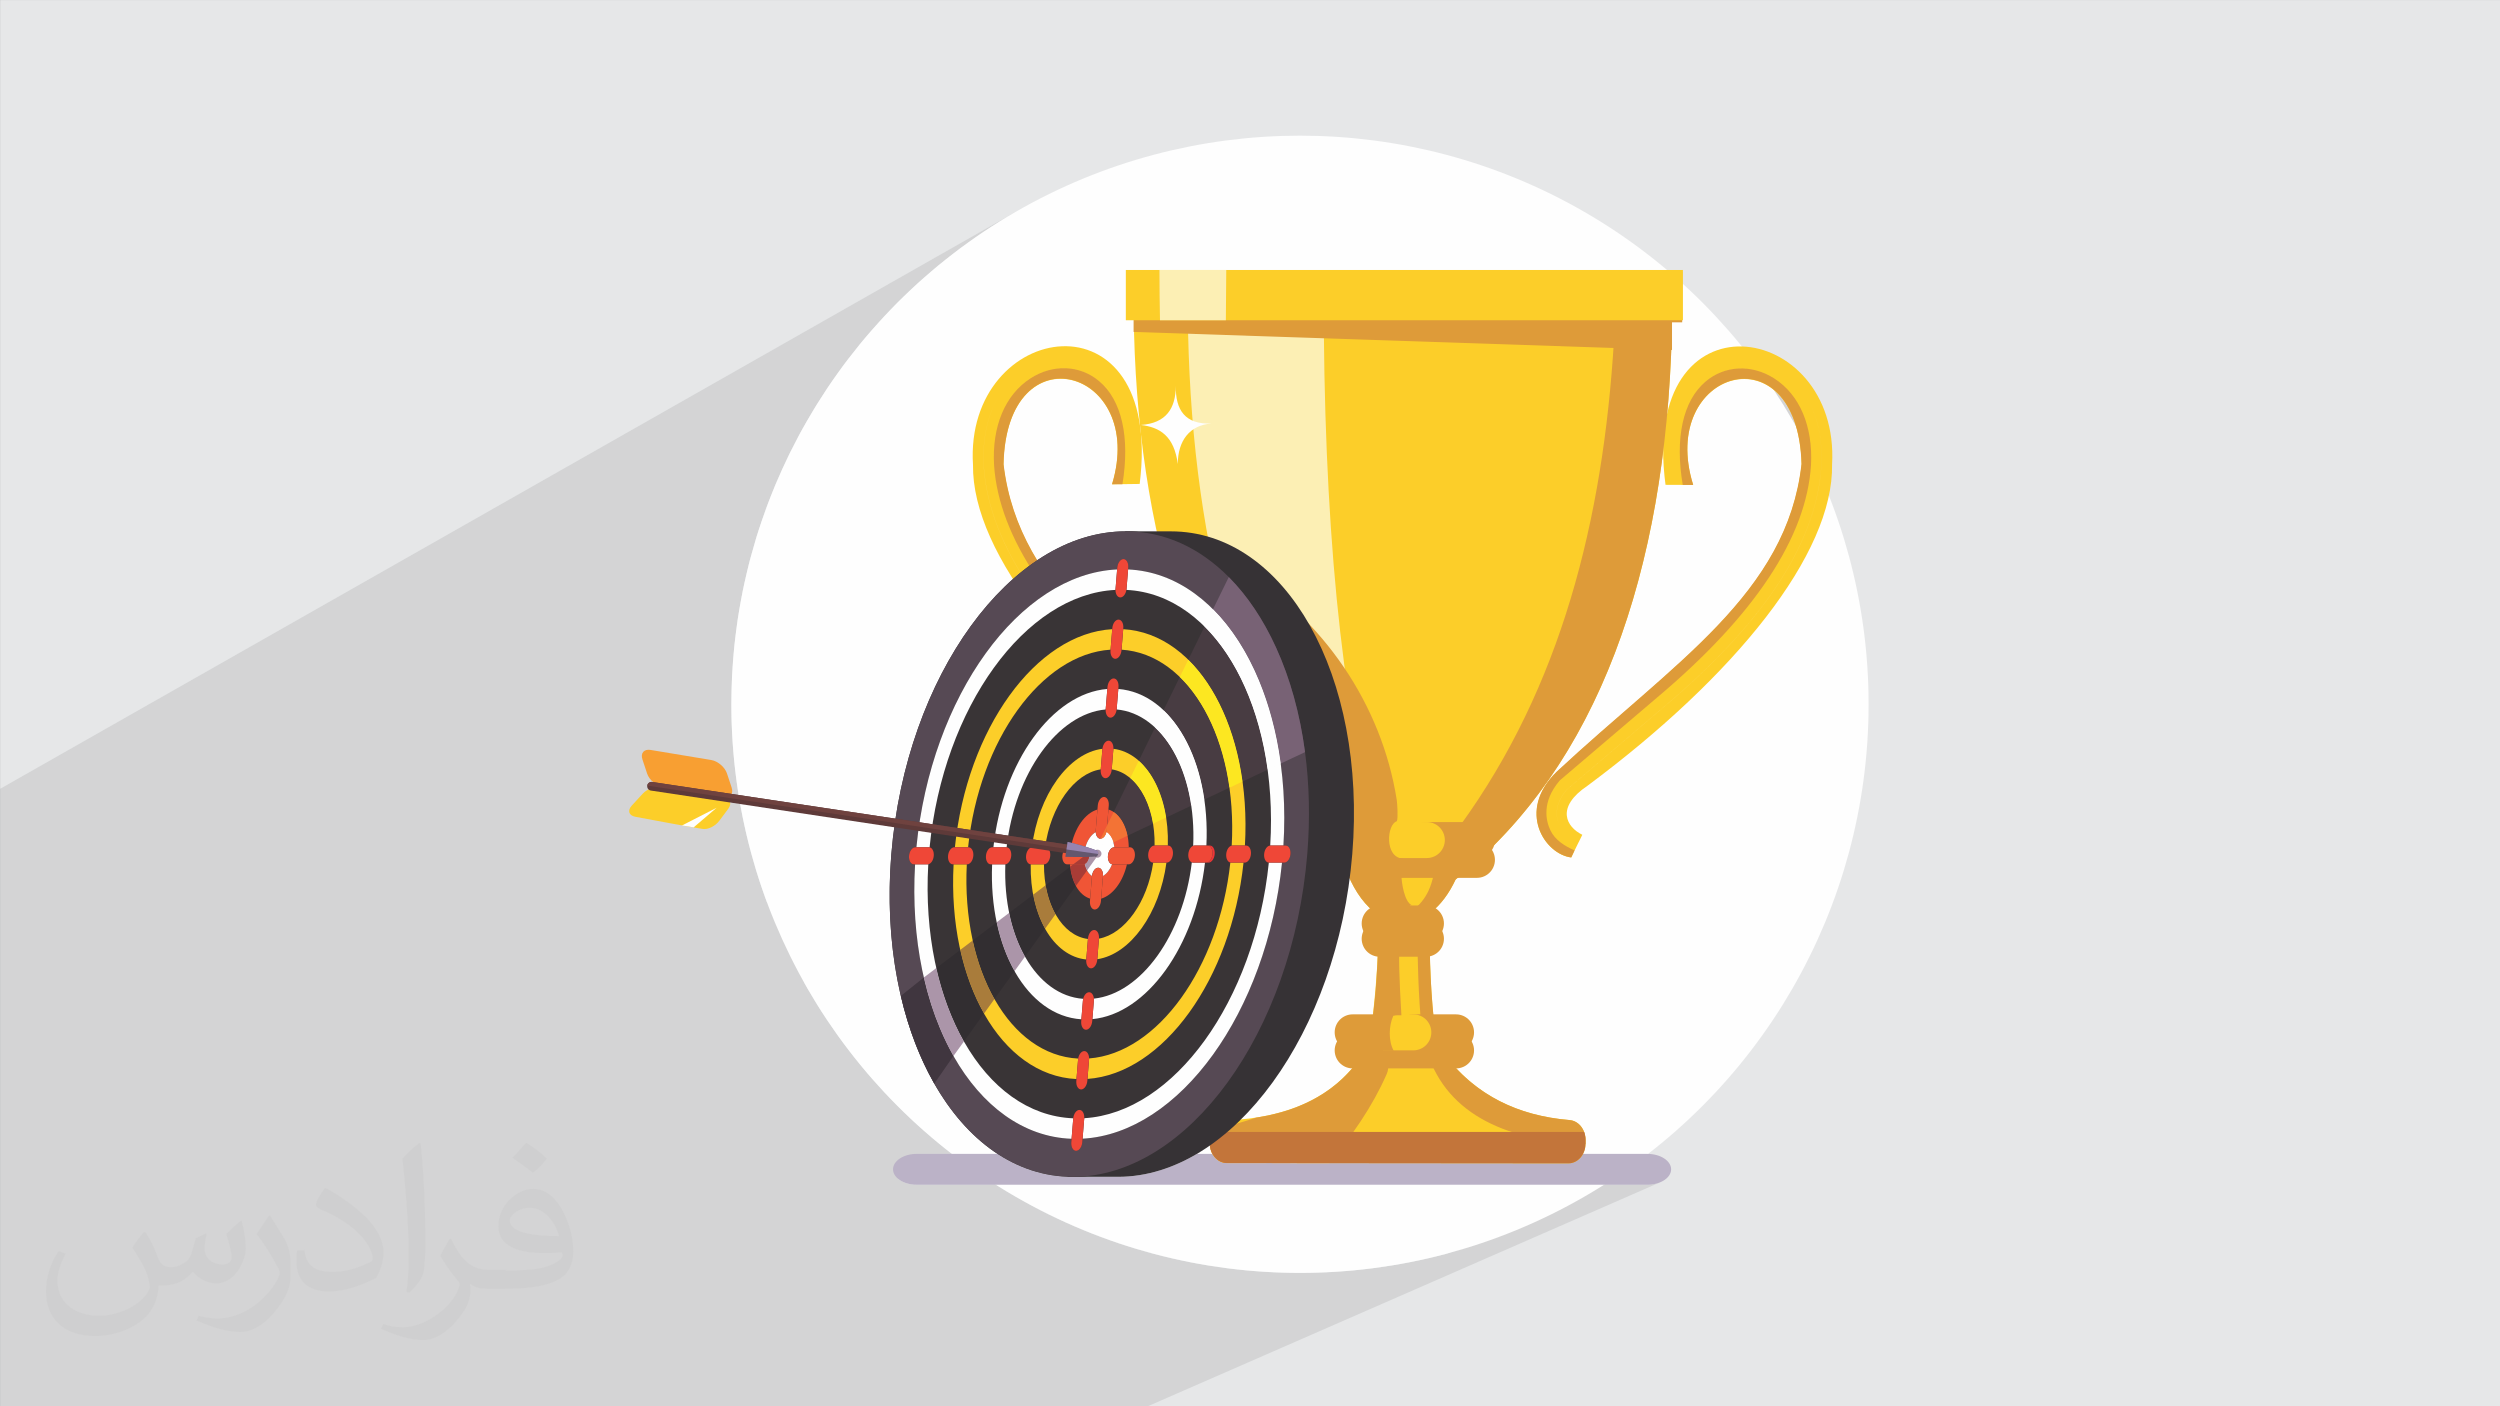 <?xml version="1.0" encoding="UTF-8"?>
<!DOCTYPE svg PUBLIC "-//W3C//DTD SVG 1.1//EN" "http://www.w3.org/Graphics/SVG/1.1/DTD/svg11.dtd">
<!-- Creator: CorelDRAW -->
<svg xmlns="http://www.w3.org/2000/svg" xml:space="preserve" width="3.703in" height="2.083in" version="1.1" style="shape-rendering:geometricPrecision; text-rendering:geometricPrecision; image-rendering:optimizeQuality; fill-rule:evenodd; clip-rule:evenodd"
viewBox="0 0 3703.33 2083.33"
 xmlns:xlink="http://www.w3.org/1999/xlink"
 xmlns:xodm="http://www.corel.com/coreldraw/odm/2003">
 <rect x="0" y="0" width="3703.33" height="2083.33" fill="#808080" stroke="none"/>
 <defs>
  <style type="text/css">
   <![CDATA[
    .str1 {stroke:#FCCE29;stroke-width:53.33;stroke-linecap:round;stroke-miterlimit:10}
    .str0 {stroke:#DE9B39;stroke-width:53.33;stroke-linecap:round;stroke-miterlimit:10}
    .fil8 {fill:none;fill-rule:nonzero}
    .fil3 {fill:#FEFEFE}
    .fil0 {fill:#E6E7E8}
    .fil10 {fill:#FEFEFE;fill-rule:nonzero}
    .fil28 {fill:#F89F32;fill-rule:nonzero}
    .fil27 {fill:#F37335;fill-rule:nonzero}
    .fil15 {fill:#F05536;fill-rule:nonzero}
    .fil17 {fill:#EF4737;fill-rule:nonzero}
    .fil16 {fill:#EE3537;fill-rule:nonzero}
    .fil7 {fill:#FCEFB4;fill-rule:nonzero}
    .fil5 {fill:#FCCE29;fill-rule:nonzero}
    .fil26 {fill:#FCE721;fill-rule:nonzero}
    .fil6 {fill:#DE9B39;fill-rule:nonzero}
    .fil9 {fill:#C3753A;fill-rule:nonzero}
    .fil22 {fill:#A83C36;fill-rule:nonzero}
    .fil4 {fill:#BBB2C7;fill-rule:nonzero}
    .fil21 {fill:#A97C3B;fill-rule:nonzero}
    .fil20 {fill:#AB95A9;fill-rule:nonzero}
    .fil30 {fill:#6F423F;fill-rule:nonzero}
    .fil29 {fill:#5E3A39;fill-rule:nonzero}
    .fil32 {fill:#9684AF;fill-rule:nonzero}
    .fil25 {fill:#786275;fill-rule:nonzero}
    .fil23 {fill:#755B72;fill-rule:nonzero}
    .fil24 {fill:#483C42;fill-rule:nonzero}
    .fil14 {fill:#564954;fill-rule:nonzero}
    .fil31 {fill:#63576E;fill-rule:nonzero}
    .fil13 {fill:#393436;fill-rule:nonzero}
    .fil19 {fill:#40363F;fill-rule:nonzero}
    .fil12 {fill:#363235;fill-rule:nonzero}
    .fil18 {fill:#322E31;fill-rule:nonzero}
    .fil11 {fill:#282828;fill-rule:nonzero}
    .fil2 {fill:#373435;fill-opacity:0.031}
    .fil1 {fill:#373435;fill-opacity:0.102}
   ]]>
  </style>
 </defs>
 <g id="Layer_x0020_1">
  <polygon class="fil0" points="-0,0.07 3704.33,0.07 3704.33,2083.26 -0,2083.26 "/>
  <polygon class="fil1" points="1700.3,2083.26 1690.22,2083.26 1652.25,2083.26 1629.28,2083.26 772.87,2083.26 661.46,2083.26 619.17,2083.26 582.33,2083.26 559.26,2083.26 -0,2083.26 -0,2048.65 -0,2038.25 -0,1973.29 -0,1958.81 -0,1955.14 -0,1954.15 -0,1942.59 -0,1915.6 -0,1773.76 -0,1770 -0,1762.57 -0,1761.33 -0,1761.31 -0,1761.08 -0,1760.85 -0,1760.62 -0,1760.39 -0,1760.16 -0,1759.94 -0,1759.72 -0,1759.5 -0,1759.29 -0,1759.07 -0,1758.86 -0,1758.65 -0,1758.45 -0,1758.25 -0,1758.05 -0,1757.86 -0,1757.67 -0,1757.48 -0,1757.3 -0,1757.12 -0,1756.94 -0,1756.77 -0,1756.61 -0,1756.44 -0,1756.29 -0,1756.13 -0,1755.98 -0,1755.84 -0,1755.69 -0,1755.54 -0,1755.39 -0,1753.39 -0,1750.35 -0,1750.35 -0,1749.13 -0,1738.85 -0,1704.8 -0,1686.88 -0,1678.23 -0,1676.63 -0,1670.47 -0,1669.94 -0,1667.76 -0,1653.85 -0,1630.81 -0,1620.54 -0,1168.61 1524.19,302.64 1488.91,322.92 1454.74,344.83 1421.71,368.32 1389.89,393.33 1359.33,419.8 1330.07,447.69 1302.18,476.95 1275.7,507.51 1250.7,539.33 1227.21,572.36 1205.3,606.54 1185.02,641.81 1166.42,678.13 1149.55,715.44 1134.46,753.7 1121.22,792.84 1109.87,832.81 1100.46,873.57 1093.06,915.05 1087.7,957.2 1084.44,999.98 1083.35,1043.33 1083.36,1047.62 1083.39,1051.9 1083.45,1056.18 1083.52,1060.45 1083.62,1064.71 1083.74,1068.98 1083.88,1073.23 1084.04,1077.48 1084.22,1081.72 1084.42,1085.96 1084.65,1090.2 1084.89,1094.43 1085.16,1098.65 1085.44,1102.87 1085.75,1107.07 1086.08,1111.28 1086.43,1115.48 1086.8,1119.67 1087.19,1123.86 1087.59,1128.04 1088.02,1132.22 1088.47,1136.39 1088.94,1140.55 1089.43,1144.71 1089.94,1148.86 1090.48,1153.01 1091.02,1157.15 1091.59,1161.28 1092.19,1165.41 1092.8,1169.53 1093.42,1173.64 1094.07,1177.75 1008.43,1222.48 1010.3,1222.81 1010.2,1222.87 1014.98,1223.66 1081.57,1188.91 1096.39,1191.14 1100.1,1210.74 1104.26,1230.17 1108.86,1249.43 1113.9,1268.52 1119.37,1287.42 1125.27,1306.15 1131.59,1324.68 1136.19,1337.18 2627.82,577.8 2631.42,580.96 2634.91,584.43 2638.29,588.19 2641.54,592.25 2644.65,596.61 2647.18,600.58 2675.15,586.4 2678.23,591.72 2681.1,597.23 2683.76,602.92 2686.2,608.78 2688.43,614.81 2690.43,621 2692.22,627.35 2693.79,633.85 2695.13,640.5 2696.25,647.3 2697.13,654.24 2697.79,661.31 2698.22,668.51 2698.41,675.83 2698.36,683.28 2698.08,690.84 2697.97,692.49 2697.85,694.13 2697.72,695.78 2697.58,697.43 2697.43,699.07 2697.27,700.72 2697.1,702.37 2696.92,704.03 1190.77,1454.96 1196.65,1465.38 1206.51,1481.94 1216.73,1498.25 1227.31,1514.31 1238.25,1530.11 1249.54,1545.64 1261.17,1560.91 1273.13,1575.9 1285.42,1590.61 1298.04,1605.03 1310.98,1619.16 1324.24,1632.99 1337.8,1646.52 1351.67,1659.74 1365.83,1672.65 1380.29,1685.23 1395.03,1697.48 1410.05,1709.41 1331.06,1746.75 1333.14,1748.39 1338.33,1751.18 1344.29,1753.3 1350.86,1754.63 1357.9,1755.1 1475.14,1755.1 1487.43,1762.75 1499.85,1770.19 1512.42,1777.43 1525.11,1784.45 1537.94,1791.26 1550.9,1797.85 1563.99,1804.23 1577.2,1810.38 1590.54,1816.31 1604,1822.02 1617.57,1827.5 1631.26,1832.75 1645.06,1837.77 1658.98,1842.55 1673,1847.09 1687.13,1851.4 1701.37,1855.46 1715.7,1859.28 1730.13,1862.85 1744.67,1866.17 1759.29,1869.24 1774.01,1872.06 1788.81,1874.61 1803.71,1876.91 1818.69,1878.95 1833.75,1880.72 1848.89,1882.23 1864.11,1883.47 1879.4,1884.44 1894.77,1885.13 1910.2,1885.55 1925.71,1885.69 1941.22,1885.55 1956.66,1885.13 1972.03,1884.44 1987.32,1883.47 2002.54,1882.23 2017.69,1880.73 2032.75,1878.95 2047.73,1876.91 2062.63,1874.61 2077.44,1872.06 2092.15,1869.24 2106.78,1866.17 2121.31,1862.85 2135.75,1859.28 2144.44,1856.97 2376.35,1755.1 2440.48,1755.1 2447.53,1754.63 2454.11,1753.3 2460.06,1751.18 "/>
  <path class="fil2" d="M216.02 1826.24c7,11 12,21 16,32 3,7 5,19 21,19 5,0 11,-1 17,-5 7,-3 12,-9 14,-17l6 -21 15 -7 1 1c-2,8 -3,16 -3,21 0,18 15,24 27,24 7,0 13,-4 13,-10 0,-8 -4,-23 -8,-35 7,-7 14,-14 22,-20l1 1c4,15 6,30 6,40 0,10 -4,20 -8,27 -7,14 -20,25 -36,25 -12,0 -25,-6 -34,-17l-1 0c-9,11 -22,20 -43,20l-7 0c-1,14 -4,24 -9,33 -13,25 -50,42 -85.01,42 -49,0 -73.01,-28 -73.01,-66 0,-23 8,-45 19,-60l10 4c-7,14 -12,27 -12,40 0,35 29,52 62,52 31,0 68.01,-19 75.01,-42 -3,-25 -12,-36 -26,-59 4,-7 10,-15 17,-23l1 0 0 0 0 0 2.02 0.99zm564.05 -133.01c10,6 20,14 30,23 -6,8 -12,15 -21,21 -10,-8 -20,-15 -30,-22 7,-8 14,-15 20,-22l0 0 0 0 1 -0zm5 96.01c-17,0 -30,11 -30,19 0,17 33,23 73.01,23 -5,-20 -22,-42 -43,-42zm-37 93.01c22,0 41,-1 55,-4 16,-4 30,-12 30,-18 0,-2 0,-3 -1,-5 -9,1 -19,1 -29,1 -29,0 -52,-7 -61,-23 -2,-5 -4,-10 -4,-16 0,-16 7,-32 19,-42 10,-9 21,-14 33,-14 20,0 37,16 48,42 6,14 11,30 11,51 0,14 -4,25 -12,34 -16,15 -45,21 -90.01,21l-20 0 0 0 -5 0c-11,0 -19,-2 -25,-7l-1 0c0,3 1,5 1,7 0,10 -3,23 -10,33 -20,30 -42,43 -60,43 -19,0 -42,-7 -63,-17l4 -7c7,3 16,5 29,5 34,0 78.01,-33 84.01,-64 -1,-3 -4,-6 -7,-10 -10,-12 -16,-22 -22,-32 5,-10 10,-18 14,-25l2 0c14,29 28,46 57,46l5 0 0 0 21 0 0 0 0 0 -3 1zm-146.01 31c2,-14 3,-29 3,-43l0 -21c0,-39 -5,-96.01 -9,-133.01 7,-8 17,-17 25,-23l2 1c5,47 7,101.01 7,151.01 0,13 -1,26 -2,35 -1,12 -8,21 -22,35l-3 -1 0 0 0 0 -1 -1zm-151.02 -62.01c1,18 10,33 41,33 20,0 36,-5 55,-14 3,-1 5,-3 5,-5 0,-12 -9,-27 -24,-41 -14,-13 -34,-25 -52,-32 -6,-3 -8,-5 -8,-8 0,-5 7,-16 13,-24l2 0c20,11 43,27 60,44 15,16 25,33 25,51 0,13 -4,26 -11,38 -22,11 -46,20 -70.01,20 -29,0 -48,-14 -48,-45 0,-3 0,-9 1,-16l10 0 0 0 0 0 1 -1zm-52 -52l18 29c7,11 13,22 13,41l0 24c0,19 -12,39 -32,60 -15,14 -29,20 -42,20 -19,0 -40,-6 -65,-17l3 -7c8,2 17,4 28,4 36,0 72.01,-26 89.01,-58 2,-4 3,-7 3,-9 0,-4 -2,-8 -4,-11 -9,-17 -19,-33 -30,-47 6,-9 12,-18 18,-27l1 0 0 -2z"/>
  <g id="_2406923973728">
   <circle class="fil3" cx="1925.71" cy="1043.34" r="842.36"/>
   <g>
    <path class="fil4" d="M2440.49 1755.1l-1082.58 0c-19.29,0 -35.07,-10.28 -35.07,-22.85 0,-12.57 15.78,-22.85 35.07,-22.85l119.81 0c8.75,5.72 17.75,10.76 27.02,15.09 0.01,0 0.01,0 0.02,0 0.06,0.03 0.12,0.06 0.17,0.08 0.02,0.01 0.05,0.02 0.07,0.03 0.04,0.02 0.08,0.04 0.12,0.06 0.04,0.02 0.09,0.04 0.13,0.06 0.02,0.01 0.04,0.02 0.06,0.03 0.06,0.03 0.13,0.06 0.19,0.09l0 0c23.8,11.02 49.27,17.37 76.01,18.4l-0.01 0.15 7.11 0c0.2,0 0.41,0 0.61,0 0.21,0 0.41,0 0.62,0l66.07 0c40.39,0 79.94,-12.06 117.07,-33.98l23.02 0c0.28,0.51 0.57,1 0.87,1.48 2.58,-0.48 5.16,-0.97 7.73,-1.48l1.19 0c-2.85,0.72 -5.71,1.39 -8.58,2.03 4.6,6.98 11.83,11.5 20,11.52l58.78 0.06c5.47,-2.51 10.89,-5.14 16.23,-7.91 -2.8,2.69 -5.67,5.3 -8.55,7.92l85.36 0.08c3.76,-4.54 7.48,-9.1 11.14,-13.7l460.3 0c19.29,0 35.07,10.28 35.07,22.85 0,12.57 -15.78,22.85 -35.07,22.85z"/>
    <path class="fil5" d="M2320.87 1169.78l143.22 -121.97c70.99,-59.8 126.5,-118.83 164.98,-175.41 42.05,-61.84 65.26,-122.94 68.97,-181.61 2.16,-40.59 -5.94,-76.49 -22.89,-104.39 16.97,27.91 25.09,63.82 22.93,104.44 -3.72,58.67 -26.93,119.78 -68.98,181.61 -38.48,56.58 -93.99,115.61 -164.98,175.41l-143.22 121.96c-14.82,17.72 -18.55,35.76 -10.78,52.22 0.74,1.57 1.57,3.09 2.46,4.54 -0.91,-1.47 -1.74,-3 -2.49,-4.59 -7.77,-16.45 -4.04,-34.5 10.78,-52.21zm205.8 -603.95c28.3,-24.12 68.13,-26.07 101.47,-4.95 14.23,9.01 25.93,21.24 34.83,36.07 -8.9,-14.8 -20.59,-27.02 -34.81,-36.02 -33.34,-21.11 -73.17,-19.17 -101.47,4.95 -33.63,28.67 -33.67,28.61 -0.03,-0.05zm-199.14 704.42l3.28 -6.69c-12.24,-5.46 -23.66,-15.29 -31.04,-27.66 7.38,12.35 18.78,22.15 31,27.61l7.57 -15.47 0.05 0.02 5.58 -11.4c-23.43,-11.34 -40.47,-40.38 8,-72.85 218.28,-162.37 364.38,-343.3 362,-475.85 12.11,-214.8 -285.23,-261.09 -246.74,30.28l40.96 0.19c-52.97,-169.97 155.22,-232.6 160.73,-30.62 -21.39,192.04 -189.3,294.34 -363,456.16 -59.57,58.2 -17.45,121.48 21.6,126.28z"/>
    <path class="fil6" d="M2305.68 1143.44c173.7,-161.82 341.61,-264.13 363,-456.16 -5.5,-201.98 -213.47,-138.89 -160.5,31.08l-15.41 0c-11.8,-69.09 0.05,-124.35 33.69,-153.02 28.3,-24.12 68.13,-26.06 101.47,-4.95 37.92,24.01 57.91,70.94 54.83,128.73 -6.76,106.61 -83.4,222.39 -227.78,344.04l-144.24 122.83 -0.43 0.5c-27.04,31.86 -20.17,59.69 -13.68,73.44 7.04,14.92 21.84,23.67 35.82,29.91l-4.91 10.42c-39.05,-4.81 -81.43,-68.64 -21.86,-126.84z"/>
    <path class="fil5" d="M1848.59 1219.31c-0.74,1.59 -1.56,3.13 -2.46,4.62 0.89,-1.47 1.7,-2.99 2.43,-4.57 7.67,-16.52 3.83,-34.54 -11.11,-52.12l-144 -120.73c-71.37,-59.19 -127.26,-117.74 -166.09,-173.99 -42.44,-61.48 -66.04,-122.37 -70.13,-181.01 -2.42,-40.6 5.47,-76.58 22.26,-104.64 -16.76,28.05 -24.64,64.01 -22.22,104.59 4.09,58.64 27.69,119.54 70.13,181.01 38.84,56.25 94.73,114.8 166.09,173.99l144 120.73c14.93,17.59 18.78,35.6 11.11,52.12zm-220.78 -654.24c-28.45,-23.87 -68.3,-25.47 -101.5,-4.07 -14.15,9.12 -25.77,21.44 -34.57,36.31 8.81,-14.9 20.43,-27.24 34.61,-36.37 33.2,-21.4 73.04,-19.8 101.5,4.07 33.81,28.38 33.79,28.43 -0.03,0.05zm224.46 576.18c-174.73,-160.32 -343.29,-261.18 -365.91,-453.03 4.21,-202.02 212.8,-141.19 160.92,29.24l40.95 -0.54c36.63,-291.69 -260.41,-242.85 -246.93,-28.16 -1.54,132.57 145.72,312.24 365.03,472.72 48.67,32.06 31.81,61.24 8.46,72.78l5.66 11.35 0.04 -0.02 7.68 15.4c12.19,-5.56 23.52,-15.46 30.83,-27.87 -7.3,12.43 -18.65,22.36 -30.86,27.92l3.32 6.66c39.02,-5.14 80.73,-68.78 20.8,-126.46z"/>
    <path class="fil6" d="M1852.51 1140.72c-174.73,-160.32 -343.29,-261.18 -365.91,-453.03 4.22,-202.02 212.58,-140.72 160.7,29.7l15.41 -0.13c11.35,-69.2 -0.85,-124.35 -34.66,-152.72 -28.45,-23.87 -68.3,-25.48 -101.5,-4.07 -37.77,24.34 -57.45,71.43 -54.01,129.2 7.44,106.55 84.82,221.67 229.97,342.07l145.02 121.59 0.43 0.5c27.24,31.62 20.55,59.52 14.15,73.33 -6.95,14.97 -21.69,23.85 -35.63,30.21l4.98 10.38c39.02,-5.14 80.99,-69.34 21.06,-127.02z"/>
    <path class="fil5" d="M1679.89 493.59c8.75,326.8 99.75,597.54 278.95,768.45 10.06,9.63 20.42,18.94 31.06,27.87 2.28,1.97 4.59,3.88 6.91,5.78 8.86,7.28 17.89,14.35 27.13,21.18 0.08,0.84 0.2,1.68 0.31,2.52l113.62 0c0.09,-0.87 0.2,-1.71 0.28,-2.52 2.48,-1.84 4.93,-3.69 7.38,-5.56 3.59,-2.74 7.19,-5.52 10.73,-8.37 2,-1.59 4.01,-3.2 5.98,-4.85 206,-167.43 305.31,-453.68 314.3,-804.5 0.14,-5.88 -1.2,-11.41 -3.68,-16.06 -4.43,-8.37 -12.39,-14 -21.51,-14l-746.26 0c-9.14,0 -17.1,5.63 -21.5,14 -2.48,4.65 -3.84,10.18 -3.7,16.06z"/>
    <path class="fil5" d="M2348.69 1688.47l0 6.42c-0.3,15.81 -11.46,28.54 -25.22,28.54l-506.24 -0.47c-13.93,-0.02 -25.19,-13.1 -25.19,-29.27l0 -4.75c0,-4.3 0.8,-8.41 2.26,-12.08 3.88,-9.87 12.36,-16.78 22.3,-17.13 94.26,-3.53 159.43,-36.05 199.34,-93.71 0.3,-0.42 0.62,-0.84 0.89,-1.27 1.94,-2.81 3.8,-5.69 5.59,-8.63 0.28,-0.42 0.55,-0.84 0.82,-1.29 1.69,-0.4 3.73,-7.41 5.81,-18.84 0.25,-1.4 0.5,-2.81 0.75,-4.33 0.45,-2.69 0.89,-5.57 1.34,-8.61 4.55,-30.91 8.98,-79.27 10.24,-121.49 0.4,-12.2 0.47,-23.92 0.27,-34.54 -0.07,-4.2 -0.22,-8.2 -0.42,-12.01 -0.07,-1.49 -0.15,-2.91 -0.25,-4.33 -1.09,-16.96 10.52,-31.3 25.14,-31.3l28.37 0c6.79,0 12.88,3.08 17.35,8.06 5.42,5.94 8.5,14.6 7.73,23.95l-0.02 0.32c-0.32,3.63 -0.57,7.44 -0.8,11.39 -0.05,1.35 -0.13,2.74 -0.2,4.18 -2.14,48.26 1.84,116.71 6.86,155.78 0.4,3.06 0.77,5.94 1.2,8.61 0.22,1.51 0.44,2.96 0.67,4.33 2.04,12.18 4.13,18.92 5.97,17.23 0.74,1.07 1.49,2.14 2.29,3.2 1.12,1.54 2.21,3.08 3.36,4.57 1.34,1.8 2.69,3.53 4.07,5.25 45.13,57.11 106.62,86.8 182.16,93.07 9.67,0.8 17.8,7.81 21.43,17.56 1.34,3.56 2.09,7.48 2.09,11.61z"/>
    <path class="fil6" d="M2042.13 1346.3c11.16,-1.22 22.58,-0.51 33.72,0.17 12.93,0.8 25.81,1.91 38.76,2.27 2.58,0.07 4.96,0.43 7.24,0.96 -0.78,0.65 -1.55,1.34 -2.34,1.95 -0.31,3.62 -0.56,7.44 -0.78,11.38 -6.41,4.94 -13.17,8.72 -20.22,11.31 -6.82,2.49 -13.9,3.78 -21.14,3.78 -12.62,0 -24.65,-3.94 -35.74,-11.15 -0.08,-4.2 -0.22,-8.21 -0.42,-12.03 -0.49,-0.32 -0.97,-0.69 -1.46,-1.03 1.01,-2.31 1.83,-4.84 2.38,-7.61z"/>
    <path class="fil5" d="M1979.15 1201.33c0,35.08 6.52,67.6 17.66,94.36 10.95,26.41 26.38,47.2 44.46,59.32 11.39,7.66 23.81,11.86 36.85,11.86 7.24,0 14.32,-1.29 21.14,-3.78 7.07,-2.59 13.87,-6.4 20.31,-11.38 14.46,-11.16 27.02,-28 36.69,-48.78 10.44,-22.37 17.49,-49.33 19.91,-78.78 0.59,-6.95 0.89,-14 0.95,-21.17l0 -1.65c0,-91.45 -44.32,-165.58 -99,-165.58 -52.4,0 -95.3,68.11 -98.75,154.33 -0.14,3.72 -0.22,7.47 -0.22,11.25z"/>
    <path class="fil7" d="M2062.77 1295.69c-0.74,-1.91 -1.48,-3.81 -2.22,-5.78 -3.41,-8.92 -6.74,-18.23 -9.96,-27.87 -57.5,-170.91 -86.69,-441.65 -89.5,-768.45 -0.05,-5.88 0.39,-11.41 1.19,-16.06 1.41,-8.37 3.97,-14 6.9,-14l-188.39 0c-7.54,0 -14.12,5.63 -17.76,14 -2.05,4.65 -3.17,10.18 -3.06,16.06 7.22,326.8 82.37,597.54 230.34,768.45 8.3,9.63 16.86,18.94 25.65,27.87 1.88,1.97 3.79,3.88 5.7,5.78 7.31,7.28 14.77,14.35 22.41,21.18 0.07,0.84 0.16,1.68 0.25,2.52l27.25 0c-0.04,-0.84 -0.07,-1.68 -0.1,-2.52 -2.97,-6.82 -5.86,-13.9 -8.7,-21.18z"/>
    <path class="fil6" d="M2099.16 1343.08c0.03,6.72 0.06,13.42 0.11,20.01 0.39,60.71 2.12,115.99 6.57,159.95 0.08,0.91 0.19,1.81 0.28,2.69 16.99,1.84 21.59,21.89 11.06,30.71 -0.89,0.74 -1.92,1.42 -3.06,2 30.03,95.56 123.65,132.12 234.57,136.45l0 -6.44c0,-15.39 -10.3,-28.06 -23.54,-29.16 -77.8,-6.46 -140.73,-37.76 -186.22,-98.31 -1.14,-1.48 -2.25,-3.04 -3.37,-4.59 2.84,-0.07 5.48,-1.13 7.66,-2.87 3.81,-3.01 6.3,-8.05 6.3,-13.81 0,-4.62 -1.61,-8.76 -4.2,-11.8 -2.62,-3.01 -6.19,-4.89 -10.17,-4.89l-9.69 0c-5.02,-39.05 -9,-107.52 -6.85,-155.78 0.25,-5.46 0.56,-10.67 0.97,-15.55 14.46,-11.16 27.02,-28 36.69,-48.78 210.06,-166.74 311.2,-455.13 320.29,-809.35 0.14,-5.88 -1.2,-11.41 -3.68,-16.06l19.06 0 0 -74.52 -97.36 0c-0.36,16.68 -0.92,43.96 -1.65,60.52 -0.17,4.65 -0.39,9.35 -0.61,14 -13.2,270.84 -72.45,518.85 -215.19,725.46 -15.46,22.43 -31.92,44.35 -49.42,65.75 -2.06,19.37 -4.82,36.18 -11.5,50.66 -1.28,2.78 -2.7,5.43 -4.32,8.05 -3.37,5.56 -7.55,10.8 -12.73,15.65z"/>
    <line class="fil8 str0" x1="2003.77" y1="1556.12" x2="2156.9" y2= "1556.12" />
    <line class="fil8 str0" x1="2093.63" y1="1529.38" x2="2156.9" y2= "1529.38" />
    <line class="fil8 str1" x1="2042.8" y1="1529.38" x2="2093.63" y2= "1529.38" />
    <path class="fil6" d="M2023.74 1556.04l-19.96 0c-14.73,0 -26.67,-11.94 -26.67,-26.67 0,-14.73 11.94,-26.67 26.67,-26.67l36.13 0c14.73,0 10.5,11.94 10.5,26.67 0,14.72 -11.94,26.67 -26.67,26.67z"/>
    <line class="fil8 str0" x1="2043.77" y1="1390.7" x2="2112.3" y2= "1390.7" />
    <line class="fil8 str0" x1="2069.33" y1="1368.04" x2="2112.3" y2= "1368.04" />
    <line class="fil8 str0" x1="2043.77" y1="1368.04" x2="2053.58" y2= "1368.04" />
    <line class="fil8 str0" x1="1970.96" y1="1273.81" x2="2187.85" y2= "1273.81" />
    <line class="fil8 str0" x1="2113.63" y1="1244.47" x2="2187.85" y2= "1244.47" />
    <line class="fil8 str1" x1="1970.96" y1="1244.47" x2="2113.63" y2= "1244.47" />
    <polygon class="fil6" points="1679.22,491.75 2476.84,518.42 2476.84,472.19 1679.22,472.19 "/>
    <polygon class="fil5" points="1667.72,474.43 2492.98,474.43 2492.98,399.95 1667.72,399.95 "/>
    <path class="fil7" d="M1717.53 399.95c0.03,21.69 0.31,53.63 0.78,74.48l97.58 0c0.25,-20.81 0.48,-52.76 0.61,-74.48l-98.97 0z"/>
    <path class="fil6" d="M1969.05 1723.11c33.65,-40.57 64.02,-83.67 85.23,-132.23 4.06,-9.3 2.66,-19.91 -6.69,-25.51 -0.63,-0.38 -1.31,-0.7 -2.02,-0.99 0.69,-1.3 1.39,-2.59 2.07,-3.9 0.65,-1.28 1.14,-2.54 1.5,-3.79l15.52 0c-8.08,-13.97 -7.56,-36.87 -0.72,-51.8 3.47,-1.25 12.02,-0.83 12.02,-0.83 0,0 -4.11,-65.53 -3.28,-92.35 0.22,-0.04 0.42,-0.06 0.65,-0.1 0.89,-0.37 1.78,-0.75 2.67,-1.13 0.3,-0.16 0.54,-0.39 0.81,-0.57 1.19,1.24 1.1,0.05 1.08,-1.14 -0.01,-1.14 0.05,-2.29 1.39,-1.26 11.41,8.76 27.67,-1.45 16.39,-10.11 -17.46,-13.41 -18.96,-37.58 -7.25,-55.24 0.21,-0.32 0.39,-0.63 0.56,-0.94l2.82 0c-11.99,-4.99 -15.41,-35.25 -15.66,-41.65 -0.22,-5.37 7.11,-27.31 1.74,-27.67 -27.3,-1.87 -23.57,-50.98 -8.65,-55.33 2.04,-4.48 0.63,-26.42 -0.19,-31.71 -22.18,-140.91 -109.38,-268.56 -231.37,-342.09 -23.35,-14.09 -44.63,22.45 -21.33,36.48 53.31,32.15 98.81,75.26 134.17,125.49 -7.26,-1.74 -15.89,0.62 -20.83,5.57 -8.93,8.93 -7.01,20.83 0,29.89 37.42,48.33 52.02,110.1 65.54,168.66 -4.28,2.81 -7.46,7.21 -9.45,12.28 -4.1,10.57 -4.08,21.85 -0.87,32.65 0.89,2.98 2.26,5.45 3.9,7.49 -3.23,4.94 -4.28,11.34 -3.16,17.65 0.17,1 0.4,1.97 0.6,2.96 -1.07,0.68 -2.05,1.48 -2.98,2.37 2.21,1.9 4.42,3.8 6.65,5.67 2.28,1.97 4.59,3.88 6.91,5.78 10.94,26.39 26.35,47.15 44.41,59.28 0.19,3.81 0.33,7.8 0.41,12l0.06 0.04 0 0.04c0.2,10.6 0.11,22.31 -0.28,34.52 -1.13,37.13 -3.37,70.26 -7.31,100.83 -0.19,1.5 -1.69,11.73 -1.89,13.18 -0.35,2.59 -0.7,5.08 -1.05,7.47 -0.45,3.04 -0.89,5.92 -1.34,8.6 -0.25,1.52 -0.5,2.94 -0.75,4.33 -2.09,11.44 -4.13,18.46 -5.82,18.85 -0.25,0.45 -0.53,0.87 -0.81,1.29 -1.78,2.94 -3.65,5.82 -5.6,8.63 -0.28,0.42 -0.58,0.84 -0.89,1.26 -33.32,48.14 -84.24,78.74 -154.98,89.59 -21.26,7.15 -42.98,13.07 -64.91,17.56 -2.54,4.55 -4.01,9.96 -4.01,15.79l0 4.75c0,6.44 1.81,12.37 4.83,17.19 4.47,-0.83 8.94,-1.7 13.41,-2.65 -4.32,1.17 -8.68,2.21 -13.06,3.19 4.6,6.98 11.83,11.5 20,11.52l58.78 0.06c5.47,-2.51 10.89,-5.14 16.23,-7.91 -2.8,2.69 -5.67,5.3 -8.55,7.92l85.36 0.08z"/>
    <path class="fil9" d="M2348.69 1688.47l0 6.42c-0.3,15.81 -11.46,28.54 -25.22,28.54l-506.24 -0.47c-13.93,-0.02 -25.19,-13.1 -25.19,-29.27l0 -4.75c0,-4.3 0.8,-8.41 2.26,-12.08l552.29 0c1.34,3.56 2.09,7.48 2.09,11.61z"/>
    <path class="fil10" d="M1741.75 571.63c-0.68,35.77 13.76,57.3 52.6,55.83 -31.91,2.19 -49.65,25.47 -49.65,60.01 -5.44,-41.86 -26.74,-54.53 -54.75,-57.92 37.62,-2.53 51.71,-24.71 51.8,-57.92z"/>
    <path class="fil11" d="M1575.12 1253.28c-4.72,-0.84 81.3,33.02 81.3,33.02 0,0 -85.44,19.37 -83.4,19.41l2.1 -52.43z"/>
    <path class="fil12" d="M1734.29 787.16l-67.38 0 -85.41 956.24 74.42 0c170.15,0 325.63,-214.06 347.27,-478.12 21.64,-264.06 -98.74,-478.12 -268.89,-478.12z"/>
    <path class="fil13" d="M1667.6 787.16c-170.15,0 -325.63,214.06 -347.27,478.12 -21.65,264.06 98.74,478.12 268.89,478.12 170.14,0 325.63,-214.06 347.27,-478.12 21.64,-264.06 -98.75,-478.12 -268.89,-478.12z"/>
    <path class="fil14" d="M1911.69 1265.26c-0.57,6.96 -4.69,12.64 -9.18,12.64l-3.43 0c-22.41,221.78 -152.14,401.13 -295.44,408.99l-0.46 5.4c-0.57,6.96 -4.69,12.63 -9.18,12.63 -4.49,0 -7.69,-5.67 -7.12,-12.63l0.43 -5.23c-71.86,-2.64 -133.26,-49.05 -174.96,-122.69 -19.04,-33.58 -33.97,-72.86 -43.92,-116.26 -11.7,-51.04 -16.5,-107.77 -12.96,-167.64l-1.81 0c-4.52,0 -7.69,-5.65 -7.12,-12.64 0.57,-6.96 4.69,-12.64 9.18,-12.64l1.74 0c21.72,-223.79 152.82,-404.99 297.35,-411.61l0.24 -2.78c0.57,-6.94 4.66,-12.61 9.18,-12.61 4.49,0 7.66,5.67 7.09,12.61l-0.22 2.78c47.41,2.18 90.23,23.44 125.76,59 24.57,24.58 45.67,56.01 62.41,92.72 18.15,39.76 31.15,85.73 37.89,135.86 5.16,38.35 6.67,79.15 4,121.49l3.4 0c4.49,0 7.69,5.65 7.12,12.61zm21.48 -151.05c-7.54,-57.15 -22.26,-109.47 -42.87,-154.75 -18.78,-41.34 -42.47,-76.77 -70.08,-104.57 -42.71,-43 -94.8,-67.75 -152.64,-67.75 -170.14,0 -325.62,214.07 -347.26,478.11 -6.17,75.38 -0.78,146.69 14.04,210.09 11.33,48.49 28.16,92.35 49.59,129.89 48.63,85.41 120.81,138.15 205.26,138.15 170.14,0 325.62,-214.07 347.28,-478.13 4.32,-52.8 2.99,-103.57 -3.33,-151.05z"/>
    <path class="fil13" d="M1668.56 873.9c-0.99,6.28 -4.83,11.14 -9,11.14 -4.17,0 -7.21,-4.86 -7.17,-11.14 -133.79,6.56 -255.05,174.26 -275.39,381.38 4,0.72 6.71,6.07 6.18,12.55 -0.53,6.44 -4.06,11.75 -8.13,12.53 -11.81,205.62 82.3,371.11 214.78,376.36 0.63,-6.88 4.71,-12.44 9.17,-12.44 4.41,0 7.56,5.48 7.13,12.28 132.56,-7.85 252.42,-173.61 273.44,-378.65 -4.41,-0.13 -7.51,-5.74 -6.95,-12.63 0.56,-6.91 4.59,-12.5 9.02,-12.63 12.65,-205.91 -80.9,-372.24 -213.07,-378.74zm-20.99 58.19l0.13 -1.57c0.57,-6.98 4.67,-12.63 9.17,-12.63 4.49,0 7.68,5.65 7.11,12.63l-0.13 1.57c111.48,6.49 190.34,146.71 180.29,320.55l1.84 0c4.49,0 7.68,5.65 7.1,12.63 -0.57,6.96 -4.69,12.63 -9.17,12.63l-1.83 0c-18.35,172.97 -119.29,312.66 -231.17,320.45l-0.24 2.97c-0.57,6.96 -4.69,12.63 -9.17,12.63 -4.5,0 -7.69,-5.67 -7.12,-12.63l0.23 -2.78c-111.78,-5.21 -191.22,-144.6 -182.04,-318.08l-1.09 0c-4.49,0 -7.68,-5.65 -7.11,-12.63 0.57,-6.96 4.69,-12.63 9.17,-12.63l0.97 0c17.71,-175.02 119.98,-316.56 233.07,-323.11z"/>
    <path class="fil10" d="M1671.1 843.58l-2.36 28.83c-0.04,0.51 -0.1,1 -0.18,1.5 132.17,6.5 225.72,172.83 213.07,378.74l0.15 -0 19.39 0c14,-222.61 -87.16,-402.5 -230.07,-409.06zm-16.28 0c-144.54,6.61 -275.63,187.83 -297.36,411.62l18.62 0c0.31,0 0.62,0.03 0.92,0.08 20.34,-207.12 141.6,-374.82 275.39,-381.38 0,-0.49 0.02,-0.99 0.07,-1.5l2.36 -28.83zm224.74 434.32c-21.02,205.04 -140.88,370.81 -273.44,378.65l-0.02 0.35 -2.46 30c143.32,-7.87 273.06,-187.23 295.46,-409l-19.39 0 -0.15 -0zm-504.51 2.46c-0.34,0.07 -0.69,0.1 -1.04,0.1l-18.52 0c-13.13,222.29 88.63,401.33 231.85,406.59l2.47 -30.15 0.02 -0.19c-132.47,-5.24 -226.59,-170.74 -214.78,-376.36z"/>
    <path class="fil13" d="M1661.36 962.45l-0.07 0.91c-0.57,6.96 -4.69,12.63 -9.17,12.63 -4.5,0 -7.68,-5.67 -7.11,-12.63l0.08 -0.91c-102.31,6.51 -194.72,134.47 -211.05,292.75l0.65 0c4.5,0 7.67,5.67 7.1,12.63 -0.57,6.98 -4.67,12.63 -9.17,12.63l-0.52 0c-7.84,156.8 63.99,282.63 165.04,287.76 1,-6.25 4.84,-11.11 9,-11.11 4.11,0 7.13,4.75 7.17,10.91 101.16,-7.67 192.29,-133.86 209.22,-290.2 -3.94,-0.79 -6.61,-6.11 -6.08,-12.53 0.52,-6.44 4.07,-11.75 8.14,-12.53 8.74,-157.15 -62.5,-283.83 -163.22,-290.3zm-21.05 58.21l0.24 -2.98c0.57,-6.98 4.68,-12.63 9.18,-12.63 4.49,0 7.67,5.65 7.1,12.63l-0.24 2.97c80.05,6.37 136.61,106.95 130.48,231.98l5.19 0c4.49,0 7.67,5.65 7.1,12.63 -0.57,6.96 -4.69,12.63 -9.17,12.63l-5.19 0c-14.26,124.17 -86.42,224.24 -166.84,231.86l-0.26 3.12c-0.57,6.98 -4.69,12.63 -9.17,12.63 -4.5,0 -7.69,-5.65 -7.12,-12.63l0.23 -2.86c-80.35,-5.11 -137.49,-104.88 -132.22,-229.56l-2.01 0c-4.49,0 -7.68,-5.65 -7.1,-12.63 0.57,-6.96 4.69,-12.63 9.17,-12.63l1.84 0c13.65,-126.21 87.14,-228.1 168.78,-234.54z"/>
    <path class="fil5" d="M1663.85 932.09l-2.49 30.36c100.73,6.46 171.96,133.14 163.22,290.3 0.34,-0.07 0.69,-0.1 1.04,-0.1l18.52 0c10.06,-173.84 -68.8,-314.06 -180.29,-320.55zm-16.28 0c-113.09,6.54 -215.37,148.09 -233.07,323.11l19.54 0c16.33,-158.28 108.74,-286.24 211.05,-292.75l2.48 -30.36zm174.96 345.72c-16.93,156.35 -108.06,282.53 -209.22,290.2 0,0.56 -0.02,1.14 -0.07,1.73l-2.34 28.61c111.88,-7.79 212.82,-147.48 231.17,-320.45l-18.52 0c-0.35,0 -0.69,-0.03 -1.02,-0.1zm-390.43 2.65l-19.55 0c-9.18,173.48 70.26,312.87 182.04,318.08l2.36 -28.8c0.04,-0.52 0.11,-1.02 0.19,-1.52 -101.05,-5.13 -172.88,-130.96 -165.04,-287.76z"/>
    <path class="fil13" d="M1654.09 1051.02c-0.72,6.76 -4.75,12.15 -9.13,12.15 -4.39,0 -7.53,-5.39 -7.14,-12.15 -70.85,6.37 -134.48,94.7 -146.73,204.18 4.37,0.2 7.42,5.79 6.86,12.63 -0.56,6.76 -4.41,12.27 -8.74,12.61 -3.97,108.09 45.64,194.34 115.33,199.24 1.3,-5.59 4.87,-9.74 8.74,-9.74 3.78,0 6.64,4.02 7.1,9.46 69.82,-7.35 132.33,-94.08 145.09,-201.85 -3.44,-1.35 -5.69,-6.34 -5.2,-12.27 0.48,-5.95 3.54,-10.93 7.21,-12.28 4.93,-108.48 -44.04,-195.67 -113.39,-201.98zm-21.04 58.29c0.74,-6.69 4.74,-12.04 9.11,-12.04 4.36,0 7.49,5.35 7.14,12.04 48.63,6.1 82.94,67.11 80.63,143.34l0.44 0c4.49,0 7.68,5.65 7.11,12.63 -0.57,6.96 -4.69,12.63 -9.17,12.63l-0.44 0c-10.07,75.38 -53.5,135.85 -102.44,143.11l-0.07 0.91c-0.57,6.98 -4.69,12.63 -9.17,12.63 -4.5,0 -7.69,-5.65 -7.12,-12.63l0.04 -0.5c-48.93,-4.9 -83.78,-65.09 -82.29,-140.97 -4.37,-0.19 -7.44,-5.76 -6.88,-12.63 0.55,-6.71 4.39,-12.21 8.69,-12.61 9.52,-77.42 54.26,-139.72 104.44,-145.91z"/>
    <path class="fil10" d="M1656.59 1020.66l-2.45 29.87 -0.04 0.48c69.35,6.31 118.33,93.51 113.39,201.98 0.64,-0.23 1.3,-0.36 1.96,-0.36l17.61 0c6.13,-125.04 -50.43,-225.61 -130.48,-231.98zm-16.28 0c-81.64,6.44 -155.13,108.33 -168.78,234.54l19.32 0 0.24 0c12.25,-109.48 75.88,-197.81 146.73,-204.18l0.03 -0.49 2.45 -29.87zm125.17 256.88c-12.76,107.77 -75.27,194.5 -145.09,201.85 0.09,1.02 0.09,2.08 0,3.18l-2.23 27.19c80.42,-7.62 152.57,-107.69 166.84,-231.86l-17.61 0c-0.67,0 -1.3,-0.13 -1.91,-0.36zm-276.26 2.9l-0.43 0.02 -19.16 0c-5.28,124.68 51.87,224.46 132.22,229.56l2.25 -27.45c0.08,-0.99 0.24,-1.96 0.45,-2.89 -69.69,-4.89 -119.3,-91.15 -115.33,-199.24z"/>
    <path class="fil13" d="M1646.83 1139.76l-0.04 0.47c-0.57,6.96 -4.69,12.63 -9.18,12.63 -4.5,0 -7.67,-5.67 -7.1,-12.63l0.04 -0.47c-39.37,6.04 -74.26,54.76 -82.34,115.43l0.45 0c4.48,0 7.67,5.67 7.11,12.63 -0.57,6.98 -4.69,12.63 -9.18,12.63l-0.12 0c-0.26,59.14 26.98,105.81 65.14,110.57l0.06 -0.67c0.57,-6.99 4.69,-12.63 9.19,-12.63 4.49,0 7.68,5.65 7.11,12.63l-0.01 0.17c38.14,-7.03 71.74,-53.97 80.32,-112.62l-0.29 0c-4.5,0 -7.67,-5.67 -7.1,-12.63 0.57,-6.98 4.67,-12.63 9.17,-12.63l0.29 0c1.05,-59.5 -25.64,-106.95 -63.5,-112.88zm-21.15 59.49l0.49 -5.98c0.57,-6.96 4.67,-12.63 9.17,-12.63 4.49,0 7.68,5.67 7.11,12.63l-0.49 5.97c17.51,5.29 29.69,27.75 30.11,55.95l1.95 0c4.49,0 7.67,5.67 7.11,12.63 -0.57,6.98 -4.69,12.63 -9.18,12.63l-2.57 0c-5.95,25.78 -20.99,45.88 -38.24,50.84l-0.28 3.46c-0.57,6.98 -4.69,12.65 -9.18,12.65 -4.5,0 -7.67,-5.67 -7.1,-12.65l0.28 -3.46c-16.42,-4.98 -28.15,-25.07 -29.87,-50.83l-4.2 0c-4.5,0 -7.69,-5.65 -7.12,-12.63 0.57,-6.96 4.69,-12.63 9.19,-12.63l3.57 0c5.04,-28.19 20.89,-50.65 39.26,-55.94z"/>
    <path class="fil5" d="M1649.31 1109.3l-0.04 0.59 -2.44 29.86c37.86,5.93 64.54,53.39 63.5,112.88l19.62 0c2.3,-76.23 -32.01,-137.24 -80.63,-143.34zm-16.26 0c-50.18,6.19 -94.92,68.49 -104.44,145.91l0.49 -0.02 19.1 0c8.08,-60.67 42.97,-109.4 82.34,-115.43l2.44 -29.87 0.06 -0.59zm94.82 168.6l-19.62 0c-8.58,58.65 -42.18,105.59 -80.32,112.62l-2.5 30.49c48.94,-7.26 92.37,-67.73 102.44,-143.11zm-201.06 2.55c-1.49,75.88 33.36,136.07 82.29,140.97l2.49 -30.39c-38.16,-4.76 -65.39,-51.43 -65.14,-110.57l-19.43 0 -0.22 -0z"/>
    <path class="fil15" d="M1641.95 1199.24l-2.51 30.67c-0.08,0.95 -0.22,1.88 -0.43,2.77 6.18,3.8 10.54,12.13 11.71,22.51l21.34 0c-0.42,-28.2 -12.61,-50.67 -30.11,-55.95zm-16.28 0.01c-18.37,5.3 -34.22,27.76 -39.26,55.94l20.02 0c0.44,0 0.87,0.06 1.28,0.16 2.85,-10.43 8.6,-18.82 15.41,-22.65 -0.06,-0.9 -0.04,-1.83 0.03,-2.79l2.52 -30.66zm-18.83 80.64c-0.8,0.37 -1.63,0.57 -2.48,0.57l-19.39 0c1.72,25.76 13.45,45.86 29.87,50.83l2.72 -33.16 0.04 -0.43c-5.14,-3.27 -9,-9.7 -10.76,-17.82zm40.55 0.48c-3.1,7.91 -7.95,14.15 -13.52,17.35l-0.03 0.41 -2.72 33.17c17.25,-4.96 32.29,-25.07 38.24,-50.84l-21.03 0c-0.32,0 -0.63,-0.03 -0.94,-0.09z"/>
    <path class="fil10" d="M1639.01 1232.69c-1.28,5.65 -4.87,9.86 -8.75,9.86 -3.88,0 -6.78,-4.2 -7.13,-9.84 -6.81,3.83 -12.56,12.22 -15.41,22.65 3.81,0.96 6.35,6.19 5.83,12.47 -0.46,5.67 -3.26,10.46 -6.7,12.06 1.76,8.13 5.62,14.55 10.76,17.82 0.7,-6.79 4.72,-12.2 9.13,-12.2 4.4,0 7.55,5.43 7.13,12.22 5.57,-3.2 10.42,-9.44 13.52,-17.35 -3.99,-0.72 -6.7,-6.06 -6.17,-12.55 0.57,-6.96 4.67,-12.63 9.18,-12.63l0.31 0c-1.17,-10.38 -5.53,-18.71 -11.71,-22.51z"/>
    <path class="fil16" d="M1792.25 1252.64l-3.26 0c4.49,0 7.68,5.65 7.11,12.63 -0.57,6.96 -4.69,12.63 -9.18,12.63l3.26 0c4.48,0 8.6,-5.67 9.17,-12.63 0.57,-6.98 -2.61,-12.63 -7.1,-12.63z"/>
    <path class="fil17" d="M1904.58 1252.64l-22.8 0 -0.15 0c-4.43,0.13 -8.46,5.72 -9.02,12.63 -0.56,6.88 2.54,12.5 6.95,12.63l0.15 0 22.8 0c4.49,0 8.6,-5.67 9.17,-12.63 0.57,-6.98 -2.61,-12.63 -7.1,-12.63z"/>
    <path class="fil17" d="M1845.97 1252.64l-20.35 0c-0.35,0 -0.69,0.03 -1.04,0.1 -4.07,0.78 -7.61,6.09 -8.14,12.53 -0.53,6.42 2.14,11.74 6.08,12.53 0.33,0.07 0.67,0.1 1.02,0.1l20.35 0c4.49,0 8.61,-5.67 9.17,-12.63 0.57,-6.98 -2.61,-12.63 -7.1,-12.63z"/>
    <path class="fil17" d="M1789 1252.64l-19.54 0c-0.67,0 -1.33,0.13 -1.96,0.36 -3.67,1.35 -6.72,6.33 -7.21,12.28 -0.49,5.93 1.75,10.92 5.2,12.27 0.6,0.24 1.24,0.36 1.91,0.36l19.54 0c4.49,0 8.61,-5.67 9.18,-12.63 0.57,-6.98 -2.62,-12.63 -7.11,-12.63z"/>
    <path class="fil17" d="M1730.39 1252.64l-20.35 0c-4.5,0 -8.6,5.65 -9.17,12.63 -0.57,6.96 2.6,12.63 7.1,12.63l20.36 0c4.48,0 8.6,-5.67 9.17,-12.63 0.57,-6.98 -2.61,-12.63 -7.11,-12.63z"/>
    <path class="fil17" d="M1376.08 1255.2l-20.34 0c-4.5,0 -8.62,5.67 -9.19,12.63 -0.57,6.98 2.62,12.63 7.12,12.63l20.34 0c0.35,0 0.7,-0.04 1.04,-0.1 4.07,-0.78 7.61,-6.09 8.13,-12.53 0.53,-6.48 -2.18,-11.83 -6.18,-12.55 -0.3,-0.06 -0.61,-0.08 -0.92,-0.08z"/>
    <path class="fil17" d="M1434.69 1255.2l-21.17 0c-4.48,0 -8.6,5.67 -9.17,12.63 -0.57,6.98 2.62,12.63 7.11,12.63l21.17 0c4.5,0 8.6,-5.65 9.17,-12.63 0.57,-6.96 -2.6,-12.63 -7.1,-12.63z"/>
    <path class="fil17" d="M1490.85 1255.2l-21.17 0c-4.49,0 -8.61,5.67 -9.18,12.63 -0.57,6.98 2.62,12.63 7.11,12.63l21.17 0 0.43 -0.02c4.33,-0.35 8.19,-5.86 8.74,-12.62 0.56,-6.84 -2.49,-12.43 -6.86,-12.63l-0.24 -0z"/>
    <path class="fil17" d="M1548.65 1255.2l-19.55 0 -0.49 0.02c-4.3,0.39 -8.13,5.9 -8.69,12.61 -0.56,6.87 2.51,12.44 6.88,12.63l0.22 0 19.55 0c4.49,0 8.6,-5.65 9.18,-12.63 0.57,-6.96 -2.62,-12.63 -7.11,-12.63z"/>
    <path class="fil15" d="M1606.44 1255.2l-23.59 0c-4.5,0 -8.62,5.67 -9.19,12.63 -0.57,6.98 2.62,12.63 7.12,12.63l23.59 0c0.85,0 1.68,-0.2 2.48,-0.57 3.44,-1.6 6.23,-6.39 6.7,-12.06 0.52,-6.29 -2.02,-11.52 -5.83,-12.47 -0.41,-0.1 -0.83,-0.16 -1.28,-0.16z"/>
    <path class="fil15" d="M1674.01 1255.2l-23.61 0c-4.5,0 -8.61,5.67 -9.18,12.63 -0.53,6.49 2.17,11.82 6.17,12.55 0.31,0.06 0.62,0.09 0.94,0.09l23.61 0c4.49,0 8.6,-5.65 9.18,-12.63 0.57,-6.96 -2.62,-12.63 -7.11,-12.63z"/>
    <path class="fil17" d="M1599 1644.27c-4.46,0 -8.54,5.57 -9.17,12.44l-0.02 0.19 -2.47 30.15 -0.43 5.23c-0.57,6.96 2.62,12.63 7.12,12.63 4.48,0 8.6,-5.67 9.18,-12.63l0.44 -5.38 2.46 -30 0.02 -0.35c0.44,-6.8 -2.72,-12.28 -7.13,-12.28z"/>
    <path class="fil17" d="M1606.14 1557.11c-4.17,0 -8.01,4.86 -9,11.11 -0.08,0.5 -0.14,1.01 -0.19,1.52l-2.36 28.8 -0.22 2.78c-0.57,6.96 2.61,12.63 7.12,12.63 4.48,0 8.6,-5.67 9.17,-12.63l0.24 -2.97 2.34 -28.61c0.05,-0.59 0.07,-1.17 0.07,-1.73 -0.04,-6.15 -3.06,-10.91 -7.17,-10.91z"/>
    <path class="fil17" d="M1613.28 1469.94c-3.86,0 -7.43,4.15 -8.74,9.74 -0.22,0.93 -0.37,1.9 -0.45,2.89l-2.25 27.45 -0.23 2.86c-0.57,6.98 2.61,12.63 7.12,12.63 4.49,0 8.6,-5.65 9.17,-12.63l0.26 -3.12 2.23 -27.19c0.09,-1.1 0.09,-2.16 0,-3.18 -0.46,-5.44 -3.32,-9.46 -7.1,-9.46z"/>
    <path class="fil17" d="M1620.84 1377.72c-4.5,0 -8.61,5.65 -9.19,12.63l-0.06 0.67 -2.49 30.39 -0.04 0.5c-0.57,6.98 2.62,12.63 7.12,12.63 4.48,0 8.6,-5.65 9.17,-12.63l0.07 -0.91 2.5 -30.49 0.01 -0.17c0.57,-6.99 -2.62,-12.63 -7.11,-12.63z"/>
    <path class="fil17" d="M1664.22 828.19c-4.5,0 -8.6,5.67 -9.18,12.63l-0.22 2.76 -2.36 28.83c-0.04,0.51 -0.06,1 -0.07,1.5 -0.04,6.28 3,11.14 7.17,11.14 4.16,0 8,-4.86 9,-11.14 0.08,-0.49 0.14,-0.99 0.18,-1.5l2.36 -28.83 0.22 -2.76c0.57,-6.96 -2.61,-12.63 -7.1,-12.63z"/>
    <path class="fil17" d="M1656.87 917.89c-4.5,0 -8.6,5.65 -9.17,12.63l-0.13 1.57 -2.48 30.36 -0.07 0.91c-0.57,6.96 2.6,12.63 7.1,12.63 4.49,0 8.6,-5.67 9.17,-12.63l0.07 -0.91 2.49 -30.36 0.13 -1.57c0.57,-6.98 -2.62,-12.63 -7.11,-12.63z"/>
    <path class="fil17" d="M1649.73 1005.05c-4.5,0 -8.6,5.65 -9.18,12.63l-0.24 2.98 -2.45 29.87 -0.03 0.49c-0.39,6.76 2.74,12.15 7.14,12.15 4.38,0 8.41,-5.39 9.13,-12.15l0.04 -0.48 2.45 -29.87 0.24 -2.97c0.57,-6.98 -2.61,-12.63 -7.1,-12.63z"/>
    <path class="fil17" d="M1642.17 1097.27c-4.37,0 -8.37,5.35 -9.12,12.04l-0.06 0.59 -2.44 29.87 -0.04 0.47c-0.57,6.96 2.61,12.63 7.1,12.63 4.49,0 8.61,-5.67 9.18,-12.63l0.04 -0.47 2.44 -29.86 0.04 -0.59c0.35,-6.69 -2.78,-12.04 -7.14,-12.04z"/>
    <path class="fil15" d="M1635.33 1180.64c-4.5,0 -8.6,5.67 -9.17,12.63l-0.49 5.98 -2.52 30.66c-0.07,0.96 -0.09,1.89 -0.03,2.79 0.36,5.64 3.26,9.84 7.13,9.84 3.88,0 7.47,-4.21 8.75,-9.86 0.2,-0.89 0.35,-1.82 0.43,-2.77l2.51 -30.67 0.49 -5.97c0.57,-6.96 -2.62,-12.63 -7.11,-12.63z"/>
    <path class="fil15" d="M1626.74 1285.51c-4.41,0 -8.43,5.42 -9.13,12.2l-0.04 0.43 -2.72 33.16 -0.28 3.46c-0.57,6.98 2.6,12.65 7.1,12.65 4.49,0 8.61,-5.67 9.18,-12.65l0.28 -3.46 2.72 -33.17 0.03 -0.41c0.42,-6.8 -2.74,-12.22 -7.13,-12.22z"/>
    <path class="fil18" d="M1368.45 1448.11l-0.01 0c6.27,27.33 14.5,53.02 24.5,76.69 -10,-23.67 -18.23,-49.37 -24.49,-76.69zm24.55 76.83l-0.01 -0.03 0.01 0.03z"/>
    <path class="fil19" d="M1383.96 1605.24c-21.43,-37.54 -38.26,-81.4 -49.59,-129.89l34.08 -27.24c6.26,27.33 14.5,53.02 24.5,76.69 0.01,0.03 0.03,0.08 0.05,0.11 0,0.01 0.01,0.02 0.01,0.03 5.86,13.87 12.33,27.05 19.35,39.44l-28.39 40.86z"/>
    <path class="fil18" d="M1427.85 1542.85c-17.78,-31.4 -31.7,-68.15 -40.92,-108.74l35.47 -26.86c7.84,35.24 19.82,67.11 35.2,94.29l-29.74 41.31z"/>
    <path class="fil20" d="M1412.35 1564.38c-7.02,-12.4 -13.49,-25.58 -19.35,-39.44 -0.01,-0.02 -0,-0.01 -0.01,-0.03 -0.02,-0.04 -0.04,-0.08 -0.05,-0.11 -10,-23.67 -18.23,-49.37 -24.49,-76.69l18.48 -14c9.22,40.59 23.15,77.34 40.92,108.74l-15.5 21.52 -0.01 0.02z"/>
    <path class="fil18" d="M1473.09 1480c-14.12,-24.98 -25.09,-54.32 -32.21,-86.76l35.48 -26.87c5.72,27.09 14.75,51.56 26.47,72.32l-29.74 41.31z"/>
    <path class="fil21" d="M1457.6 1501.53c-15.38,-27.18 -27.35,-59.05 -35.2,-94.29l18.48 -14c7.12,32.44 18.09,61.78 32.21,86.76l-15.5 21.53z"/>
    <path class="fil18" d="M1518.34 1417.15c-10.46,-18.56 -18.48,-40.49 -23.46,-64.8l35.53 -26.91c3.56,18.98 9.61,36.07 17.67,50.41l-29.73 41.3z"/>
    <path class="fil20" d="M1502.83 1438.69c-11.72,-20.76 -20.74,-45.23 -26.47,-72.32l18.51 -14.02c4.99,24.31 13,46.24 23.46,64.8l-15.51 21.54z"/>
    <path class="fil18" d="M1563.58 1354.32c-6.8,-12.13 -11.83,-26.72 -14.62,-42.93l36.3 -27.49c1.13,10.91 4.09,20.69 8.45,28.56l-30.13 41.85z"/>
    <path class="fil21" d="M1548.07 1375.85c-8.06,-14.33 -14.11,-31.43 -17.67,-50.41l18.56 -14.05c2.79,16.2 7.81,30.79 14.62,42.93l-15.5 21.53z"/>
    <path class="fil22" d="M1593.71 1312.46c-4.36,-7.87 -7.31,-17.65 -8.45,-28.56l4.54 -3.44 14.56 0c0.85,0 1.68,-0.2 2.48,-0.57l0 0c0.77,3.55 1.94,6.77 3.44,9.55l-16.57 23.02z"/>
    <path class="fil20" d="M1610.28 1289.44c-1.5,-2.78 -2.67,-6 -3.44,-9.55 3.44,-1.6 6.23,-6.39 6.7,-12.06 0.03,-0.37 0.05,-0.73 0.06,-1.09l7.12 1.26c0.77,1.15 1.92,2.01 3.28,2.4l-13.72 19.05z"/>
    <path class="fil22" d="M1604.37 1280.46l-14.56 0 19.2 -14.54 4.6 0.81c-0.01,0.36 -0.03,0.73 -0.06,1.09 -0.46,5.67 -3.26,10.46 -6.7,12.06l0 0c-0.8,0.37 -1.63,0.57 -2.48,0.57z"/>
    <path class="fil20" d="M1625.67 1270.63c-0.58,0 -1.15,-0.08 -1.67,-0.24l1.16 -1.62 -4.44 -0.78c-0.64,-0.94 -1.01,-2.09 -1.01,-3.31 0,-3.29 2.67,-5.96 5.96,-5.96 3.29,0 5.95,2.67 5.95,5.96 0,3.29 -2.67,5.95 -5.95,5.95z"/>
    <path class="fil23" d="M1624 1270.39c-1.35,-0.39 -2.51,-1.26 -3.28,-2.4l4.44 0.78 -1.16 1.62z"/>
    <path class="fil24" d="M1896.93 1129.45c-0.01,-0.05 -0.01,-0.1 -0.02,-0.15 0.01,0.05 0.01,0.1 0.02,0.15zm-0.04 -0.24c-6.11,-44.2 -17.08,-85.1 -32.15,-121.35 15.08,36.24 26.05,77.16 32.15,121.35z"/>
    <path class="fil25" d="M1897.17 1131.16c-0.07,-0.57 -0.15,-1.14 -0.23,-1.71 -0.01,-0.05 -0.01,-0.1 -0.02,-0.15 -0.01,-0.04 -0.01,-0.05 -0.02,-0.09 -6.1,-44.19 -17.07,-85.11 -32.15,-121.35 -17.51,-42.11 -40.55,-77.94 -67.88,-105.29l23.36 -47.67c27.61,27.8 51.3,63.23 70.08,104.57 20.61,45.28 35.32,97.6 42.87,154.75l-36.01 16.94z"/>
    <path class="fil24" d="M1840.61 1157.78c-10.54,-76.35 -39.46,-140.3 -80.37,-180.46l24.08 -49.13c47.68,47.44 81.33,122.57 93.47,212.09l-37.18 17.5z"/>
    <path class="fil10" d="M1877.79 1140.28c-12.15,-89.52 -45.79,-164.65 -93.47,-212.09l12.55 -25.61 0 -0c27.33,27.35 50.37,63.18 67.88,105.29 15.07,36.25 26.04,77.16 32.15,121.35 0.01,0.04 0.01,0.05 0.02,0.09 0.01,0.05 0.01,0.1 0.02,0.15 0.08,0.57 0.16,1.14 0.23,1.71l0 0 -19.38 9.12z"/>
    <path class="fil24" d="M1784.03 1184.42c-8.11,-56.28 -29.86,-103.24 -60.45,-132.3l24.09 -49.16c37.37,36.36 63.85,94.48 73.55,163.95l-37.19 17.51z"/>
    <path class="fil26" d="M1821.22 1166.91c-9.7,-69.47 -36.18,-127.59 -73.55,-163.95l12.56 -25.64c40.91,40.16 69.83,104.11 80.37,180.46l-19.39 9.13z"/>
    <path class="fil24" d="M1727.44 1211.06c-5.68,-36.2 -20.27,-66.14 -40.55,-84.07l24.12 -49.22c27.06,25.25 46.36,66.38 53.63,115.78l-37.2 17.52z"/>
    <path class="fil10" d="M1764.64 1193.55c-7.27,-49.4 -26.57,-90.53 -53.63,-115.78l12.57 -25.65c30.59,29.06 52.35,76.02 60.45,132.3l-19.39 9.13z"/>
    <path class="fil24" d="M1670.24 1237.99c-3.26,-15.91 -10.65,-28.56 -20.55,-35.09l24.6 -50.2c16.75,14.1 28.89,38.19 33.74,67.5l-37.78 17.79z"/>
    <path class="fil26" d="M1708.02 1220.2c-4.85,-29.31 -16.98,-53.41 -33.74,-67.5l12.6 -25.71c20.28,17.93 34.87,47.87 40.55,84.07l-19.41 9.14z"/>
    <path class="fil27" d="M1649.28 1247.86c-2.01,-6.91 -5.63,-12.32 -10.26,-15.17 0.2,-0.89 0.35,-1.82 0.43,-2.77l0.6 -7.32 9.65 -19.69c9.9,6.52 17.29,19.18 20.55,35.09l-20.96 9.87z"/>
    <path class="fil10" d="M1634.43 1254.85l-4.16 -12.3c3.87,-0 7.46,-4.21 8.74,-9.86l0 0c4.64,2.85 8.26,8.26 10.26,15.17l-14.85 6.99z"/>
    <path class="fil27" d="M1630.27 1242.54l-0 -0.01 9.77 -19.94 -0.6 7.32c-0.08,0.95 -0.22,1.88 -0.43,2.77l0 0c-1.28,5.65 -4.87,9.85 -8.74,9.86z"/>
    <path class="fil28" d="M1071.8 1180.83c9.66,1.61 15.05,-4.69 11.98,-13.99l-6.96 -21.07c-3.07,-9.3 -13.49,-18.22 -23.15,-19.83l-90.11 -14.97c-9.66,-1.6 -15.05,4.69 -11.98,13.99l6.96 21.07c3.07,9.3 13.49,18.22 23.15,19.83l90.11 14.97z"/>
    <path class="fil5" d="M1071.84 1180.94c9.65,1.66 12.75,9.43 6.88,17.27l-13.36 17.85c-5.87,7.84 -16.8,13.23 -24.3,11.97 -7.5,-1.26 -17.5,-2.93 -22.24,-3.72 -4.74,-0.79 -16.5,-2.9 -26.13,-4.7l-51.59 -9.6c-9.63,-1.8 -12.08,-9.16 -5.46,-16.37l16.58 -18.04c6.63,-7.21 19.94,-11.76 29.6,-10.1l90.02 15.44z"/>
    <path class="fil29" d="M1600.57 1267.2l-636.47 -96.02c-3.52,-0.55 -5.93,-3.84 -5.39,-7.36l0 0c0.55,-3.52 3.84,-5.93 7.36,-5.38l636.48 96.02c3.52,0.55 5.93,3.84 5.38,7.36 -0.55,3.52 -3.84,5.93 -7.36,5.38z"/>
    <path class="fil30" d="M958.71 1163.83l0 0c0.55,-3.52 3.84,-5.93 7.36,-5.38l636.48 96.02c3.52,0.55 5.93,3.84 5.38,7.36l-649.22 -98z"/>
    <path class="fil10" d="M1061.53 1196.63l-34.09 29.11 -17.24 -2.87c21.58,-11.17 51.33,-26.24 51.33,-26.24z"/>
    <path class="fil31" d="M1625.16 1268.77c-19.24,1.56 -47.02,0.57 -47.02,0.57l1.48 -9.73 1.87 -12.35c0,0 27.15,6.15 44.98,13.56l0.31 4.39 -1.63 3.57z"/>
    <path class="fil32" d="M1626.79 1265.2l-46.98 -6.8 1.69 -11.15c0,0 27.15,6.15 44.98,13.56l0.31 4.39z"/>
   </g>
  </g>
 </g>
</svg>
